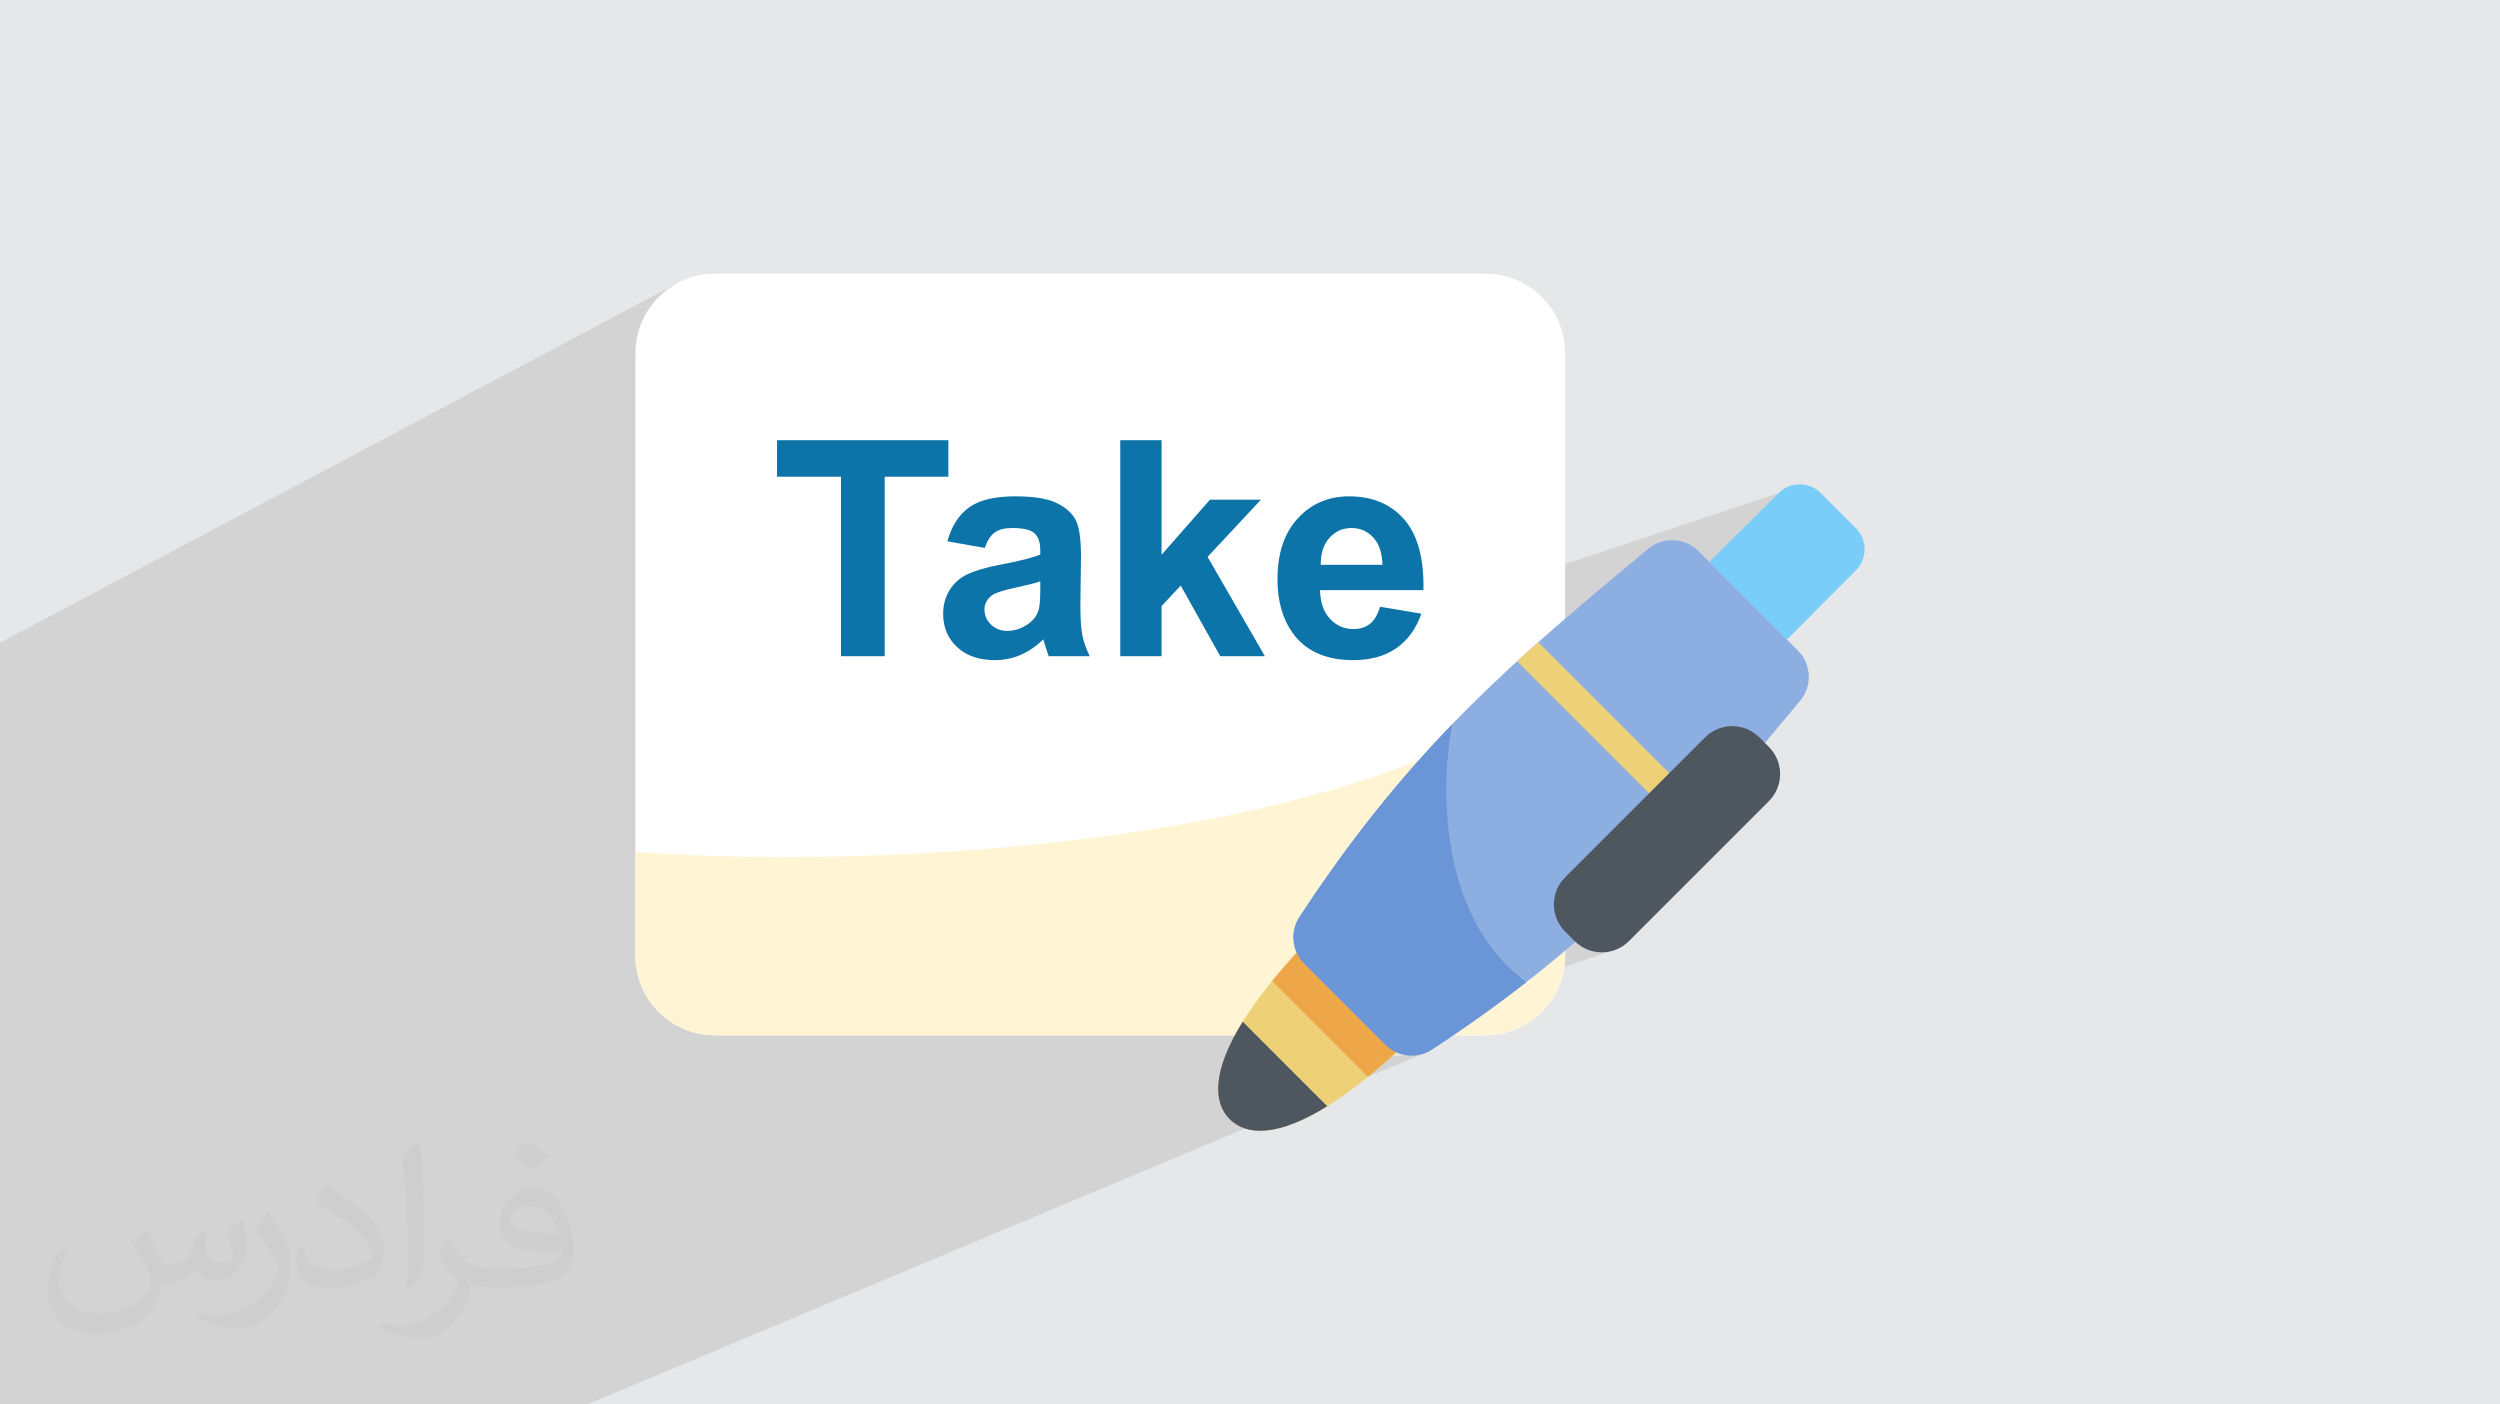 <?xml version="1.0" encoding="UTF-8"?>
<!DOCTYPE svg PUBLIC "-//W3C//DTD SVG 1.0//EN" "http://www.w3.org/TR/2001/REC-SVG-20010904/DTD/svg10.dtd">
<!-- Creator: CorelDRAW -->
<svg xmlns="http://www.w3.org/2000/svg" xml:space="preserve" width="94.192mm" height="52.917mm" version="1.0" style="shape-rendering:geometricPrecision; text-rendering:geometricPrecision; image-rendering:optimizeQuality; fill-rule:evenodd; clip-rule:evenodd"
viewBox="0 0 9404.92 5283.66"
 xmlns:xlink="http://www.w3.org/1999/xlink"
 xmlns:xodm="http://www.corel.com/coreldraw/odm/2003">
 <defs>
  <style type="text/css">
   <![CDATA[
    .fil11 {fill:#0C74A8;fill-rule:nonzero}
    .fil7 {fill:#4E5660;fill-rule:nonzero}
    .fil9 {fill:#6A95D6;fill-rule:nonzero}
    .fil10 {fill:#7ACDF9;fill-rule:nonzero}
    .fil8 {fill:#8DAEE1;fill-rule:nonzero}
    .fil6 {fill:#EDA749;fill-rule:nonzero}
    .fil5 {fill:#EED076;fill-rule:nonzero}
    .fil4 {fill:#FFF5D4;fill-rule:nonzero}
    .fil3 {fill:white;fill-rule:nonzero}
    .fil2 {fill:#373435;fill-opacity:0.031}
    .fil1 {fill:#2B2A29;fill-opacity:0.102}
    .fil0 {fill:#E6E7E8}
   ]]>
  </style>
 </defs>
 <g id="Layer_x0020_1">
  <polygon class="fil0" points="-0,0 9404.92,0 9404.92,5283.66 -0,5283.66 "/>
  <polygon class="fil1" points="5146.54,2641.28 7008.95,2031.16 4847.86,3617.36 6158.16,3454.22 6093.01,3566.16 4834.09,4002.6 5354.44,3963.87 2208.85,5283.66 -0,5283.66 -0,2417.92 2549.64,1064.38 5438.03,2271.14 6690.82,1855.11 6535.38,2133.97 "/>
  <path class="fil2" d="M548.54 4627.69c17.95,27.21 29.6,53.36 40.96,82.43 8.45,16.91 12.93,48.09 52.57,48.09 11.61,0 28.28,-3.42 43.06,-11.61 16.63,-8.73 29.32,-21.94 35.94,-42l15.85 -53.36 38.57 -19.02 2.64 2.64c-5.27,20.09 -6.59,39.36 -6.59,54.43 0,44.63 38.57,61.56 69.22,61.56 17.95,0 34.09,-8.73 34.09,-25.11 0,-21.13 -8.98,-57.06 -20.62,-89.29 17.95,-17.95 35.94,-35.94 56.53,-50.47l3.17 1.6c8.98,38.04 14,75.56 14,100.66 0,24.57 -10.83,51.79 -19.81,69.49 -18.49,34.87 -51.25,62.62 -90.87,62.62 -30.1,0 -63.65,-15.07 -86.66,-43.06l-1.32 0c-21.66,26.96 -55.22,51.25 -108.86,51.25l-16.63 0c-2.64,35.41 -10.29,60.49 -21.94,82.95 -31.95,62.34 -126.81,106.47 -216.1,106.47 -124.17,0 -186.51,-71.59 -186.51,-166.96 0,-58.91 19.27,-113.6 48.88,-152.42l24.29 10.04c-18.49,35.41 -30.91,68.68 -30.91,101.45 0,89.29 72.66,131.83 156.4,131.83 77.68,0 173.83,-49.41 191.28,-106.72 -6.59,-62.62 -30.1,-91.93 -66.04,-148.99 10.83,-19.02 24.83,-38.04 42.28,-58.38l3.17 0 0 0 0 0 -0.02 -0.09zm1432.13 -336.04c26.15,16.39 51.79,35.66 76.87,57.85 -14,19.81 -31.45,37.79 -53.11,53.64 -25.11,-20.34 -50.19,-37.79 -75.84,-56.27 17.42,-19.55 34.62,-38.29 52.04,-55.22l0 0 0 0 0 0 0 0 0 0 0.03 0zm13.47 244.11c-42.28,0 -76.87,27.75 -76.87,48.34 0,44.13 84.53,57.85 185.72,57.31 -12.68,-51.79 -57.06,-105.68 -108.86,-105.68l0.01 0.03zm-94.86 236.19c54.96,0 103.04,-1.6 139.74,-10.83 40.96,-10.29 75.56,-30.91 75.56,-45.17 0,-3.7 0,-8.19 -1.32,-11.89 -22.98,2.11 -49.41,2.11 -72.38,2.11 -74.49,0 -131.55,-16.91 -154.02,-58.66 -5.55,-11.61 -9.51,-24.57 -9.51,-39.36 0,-40.43 17.42,-79.79 48.09,-107 25.61,-22.45 53.89,-36.44 82.67,-36.44 52.04,0 93.51,41.75 122.57,107.54 15.85,35.94 26.68,77.4 26.68,129.72 0,34.87 -9.51,64.19 -31.17,85.85 -40.43,39.11 -114.92,53.89 -229.04,53.89l-51.79 0 0 0 -13.47 0c-28.28,0 -48.62,-5.02 -64.72,-17.42l-2.64 0c0.79,6.59 1.32,12.93 1.32,19.02 0,25.61 -8.45,58.38 -25.61,84.53 -50.72,75.3 -105.68,108.04 -153.24,108.04 -48.09,0 -107,-18.49 -160.11,-42.54l9.51 -18.49c17.17,7.13 40.96,11.89 73.7,11.89 85.85,0 198.66,-82.43 212.66,-163 -3.17,-6.59 -8.98,-15.32 -17.17,-24.57 -25.11,-29.85 -40.96,-54.68 -55.75,-80.83 12.68,-25.11 24.29,-45.17 35.13,-63.4l4.49 -0.53c36.72,74.77 69.99,117.55 144.23,117.55l11.61 0 0 0 53.89 0 0 0 0 0 0 0 0 0 0 0 0.09 0.01zm-371.98 79c6.34,-34.34 6.87,-72.91 6.87,-108.86l0 -53.36c0,-99.6 -12.68,-244.36 -22.98,-338.68 17.95,-19.27 43.06,-42 62.87,-57.31l5.81 1.6c13.47,118.62 16.63,256 16.63,383.06 0,33.3 -1.32,65.79 -4.49,89.55 -1.85,30.1 -19.27,52.83 -56.53,87.7l-8.19 -3.7zm-382.8 -157.19c1.85,46.77 24.83,83.49 105.15,83.49 49.93,0 92.19,-12.93 138.96,-35.13 8.45,-3.7 12.93,-8.73 12.93,-12.93 0,-29.32 -22.45,-68.15 -60.23,-103.55 -36.72,-33.3 -85.34,-62.62 -130.76,-82.18 -15.6,-6.59 -20.62,-13.47 -20.62,-20.09 0,-13.47 17.95,-41.75 32.77,-62.09l5.02 -0.53c52.04,27.21 110.17,67.64 153.24,112.53 39.11,41.47 63.4,83.49 63.4,129.19 0,33.81 -10.29,65.51 -26.96,95.11 -57.06,28.79 -117.83,50.72 -178.06,50.72 -73.17,0 -123.1,-34.34 -123.1,-114.92 0,-8.73 0,-22.19 3.17,-39.64l25.11 0 0 0 0 0 0 0 0 0 0 0 -0.02 0zm-132.37 -132.9l45.45 73.45c16.63,27.21 32.23,56.81 32.23,103.55l0 59.7c0,48.34 -30.91,100.13 -80.83,151.38 -39.11,34.62 -73.7,49.41 -105.68,49.41 -47.55,0 -101.98,-14.79 -164.85,-41.75l7.13 -18.49c19.81,5.27 42.79,9.77 71.06,9.77 90.36,-0.53 182.8,-66.57 225.08,-147.15 5.02,-9.26 6.87,-17.95 6.87,-24.04 0,-9.26 -5.02,-19.55 -8.98,-28.79 -22.98,-43.31 -48.62,-82.95 -76.87,-119.68 14.79,-23.25 29.6,-45.7 45.7,-67.9l3.7 0.53 0 0 0 0 0 0 0 0 0 0 -0.02 0.01z"/>
  <path class="fil3" d="M5887.99 1329.07l0 2266.23c0,165.41 -134.09,299.49 -299.5,299.49l-2898.62 0c-165.4,0 -299.49,-134.08 -299.49,-299.49l0 -2266.22c0,-165.4 134.09,-299.49 299.49,-299.49l2898.62 0c165.41,-0.01 299.5,134.08 299.5,299.48l0 0z"/>
  <path class="fil4" d="M2689.87 3894.78l2898.62 0c165.4,0 299.5,-134.08 299.5,-299.49l0 -1080.83 -0.01 -0.02c-590.45,622.91 -2442.61,768.94 -3497.59,690.47l0 390.38c0,165.41 134.09,299.49 299.49,299.49z"/>
  <path class="fil5" d="M5354.21 3861.39c-397.31,397.3 -629.28,447.96 -728.08,349.17 -98.79,-98.8 -48.13,-330.77 349.17,-728.08l378.91 378.91z"/>
  <path class="fil6" d="M5146.2 4051.04c63.55,-51.7 132.82,-114.46 208.02,-189.64l-378.91 -378.91c-75.19,75.2 -137.94,144.45 -189.64,208.03l360.53 360.52z"/>
  <path class="fil7" d="M4675.06 3843.56c-114.15,183.7 -112.75,303.16 -48.93,366.99 63.83,63.83 183.29,65.22 366.99,-48.92l-318.07 -318.08z"/>
  <path class="fil8" d="M6772.2 2636.08c-405.34,486.87 -731.7,883.96 -1384.97,1311.97 -55.43,36.31 -128.81,28.61 -175.65,-18.24l-304.68 -304.67c-46.85,-46.85 -54.55,-120.24 -18.24,-175.65 428,-653.28 825.1,-979.64 1311.97,-1384.97 55.66,-46.33 137.5,-42.65 188.7,8.56l374.31 374.31c51.2,51.2 54.89,133.05 8.56,188.69l0 0z"/>
  <path class="fil9" d="M5741.94 3694.96c-307.39,-224.51 -332.58,-682.8 -278.55,-970.67 -192.73,199.72 -380.55,428.8 -574.74,725.2 -36.31,55.42 -28.61,128.8 18.24,175.64l304.67 304.67c46.85,46.86 120.24,54.56 175.65,18.24 130.16,-85.26 247.31,-169.31 354.72,-253.09l0 0z"/>
  <path class="fil10" d="M6981.59 1986.72l-131.61 -131.61c-43.95,-43.94 -115.22,-43.94 -159.16,0l-259.74 259.74 290.77 290.76 259.74 -259.73c43.94,-43.95 43.94,-115.21 0,-159.16z"/>
  <polygon class="fil10" points="6535.27,2010.01 6825.99,2300.74 6721.63,2405.09 6430.91,2114.37 "/>
  <path class="fil5" d="M5707.18 2487.66l641.86 641.85c24.16,-26.41 48.09,-52.99 71.86,-79.77l-633.94 -633.94c-26.78,23.77 -53.37,47.7 -79.78,71.86z"/>
  <path class="fil7" d="M5923.82 3540.4l-35.84 -35.84c-56.37,-56.37 -56.37,-147.77 0,-204.13l526.46 -526.47c56.37,-56.37 147.78,-56.37 204.14,0l35.84 35.84c56.37,56.37 56.37,147.78 0,204.14l-526.47 526.46c-56.37,56.37 -147.77,56.37 -204.13,0z"/>
  <path class="fil11" d="M3163.78 2468.6l0 -675.18 -240.56 0 0 -137.31 644.54 0 0 137.31 -239.44 0 0 675.18 -164.55 0zm540.9 -407.36l-140.71 -24.97c15.9,-57.49 43.31,-100.05 82.09,-127.66 38.76,-27.61 96.44,-41.43 172.86,-41.43 69.4,0 121.23,8.13 155.26,24.59 33.86,16.46 57.87,37.25 71.69,62.61 13.8,25.34 20.8,71.67 20.8,139.38l-2.28 181.56c0,51.64 2.47,89.83 7.39,114.43 4.91,24.58 14.18,50.88 27.79,78.86l-154.33 0c-3.96,-10.2 -9.08,-25.34 -14.93,-45.39 -2.47,-9.26 -4.36,-15.32 -5.5,-18.14 -26.47,26.09 -54.84,45.56 -85.1,58.62 -30.25,13.05 -62.41,19.67 -96.63,19.67 -60.34,0 -108,-16.46 -142.79,-49.36 -34.81,-32.73 -52.2,-74.34 -52.2,-124.65 0,-33.09 7.95,-62.78 23.83,-88.89 15.88,-25.9 38,-45.95 66.76,-59.76 28.56,-13.8 69.78,-25.91 123.69,-36.31 72.62,-13.62 123.11,-26.49 151.11,-38.21l0 -15.7c0,-30.26 -7.39,-51.81 -22.13,-64.86 -14.95,-12.87 -42.93,-19.29 -83.98,-19.29 -27.8,0 -49.37,5.48 -64.87,16.63 -15.7,10.97 -28.17,30.44 -37.82,58.26zm208.8 125.95c-19.86,6.61 -51.44,14.56 -94.76,23.83 -43.11,9.27 -71.49,18.33 -84.73,27.03 -20.24,14.57 -30.45,32.73 -30.45,54.86 0,21.95 8.14,40.67 24.41,56.55 16.26,15.88 36.86,23.82 62.03,23.82 28,0 54.84,-9.26 80.37,-27.61 18.73,-14.19 31.22,-31.21 37.07,-51.64 3.98,-13.23 6.06,-38.57 6.06,-75.83l0 -31.02zm300.89 281.41l0 -812.49 155.46 0 0 431.03 182.12 -207.47 191.78 0 -200.86 215.21 215.61 373.71 -167.96 0 -148.65 -265.72 -72.05 77.16 0 188.55 -155.46 0zm977.21 -186.09l155.47 26.09c-19.87,56.92 -51.45,100.24 -94.39,130.11 -43.11,29.71 -97.01,44.64 -161.52,44.64 -102.32,0 -178.16,-33.48 -227.13,-100.42 -38.77,-53.72 -58.26,-121.44 -58.26,-203.32 0,-97.58 25.53,-174.18 76.4,-229.41 50.88,-55.41 115.38,-83.02 193.3,-83.02 87.37,0 156.4,28.94 207.1,86.82 50.48,57.87 74.71,146.57 72.42,266.1l-389.22 0c1.14,46.14 13.62,82.08 37.65,107.8 23.82,25.72 53.7,38.58 89.25,38.58 24.39,0 44.82,-6.62 61.28,-19.86 16.64,-13.23 29.13,-34.61 37.63,-64.1zm9.08 -157.74c-1.13,-45.2 -12.66,-79.62 -34.8,-103.07 -22.13,-23.64 -48.99,-35.36 -80.75,-35.36 -33.85,0 -61.86,12.48 -83.98,37.24 -22.13,24.78 -32.9,58.64 -32.52,101.19l232.05 0z"/>
 </g>
</svg>
